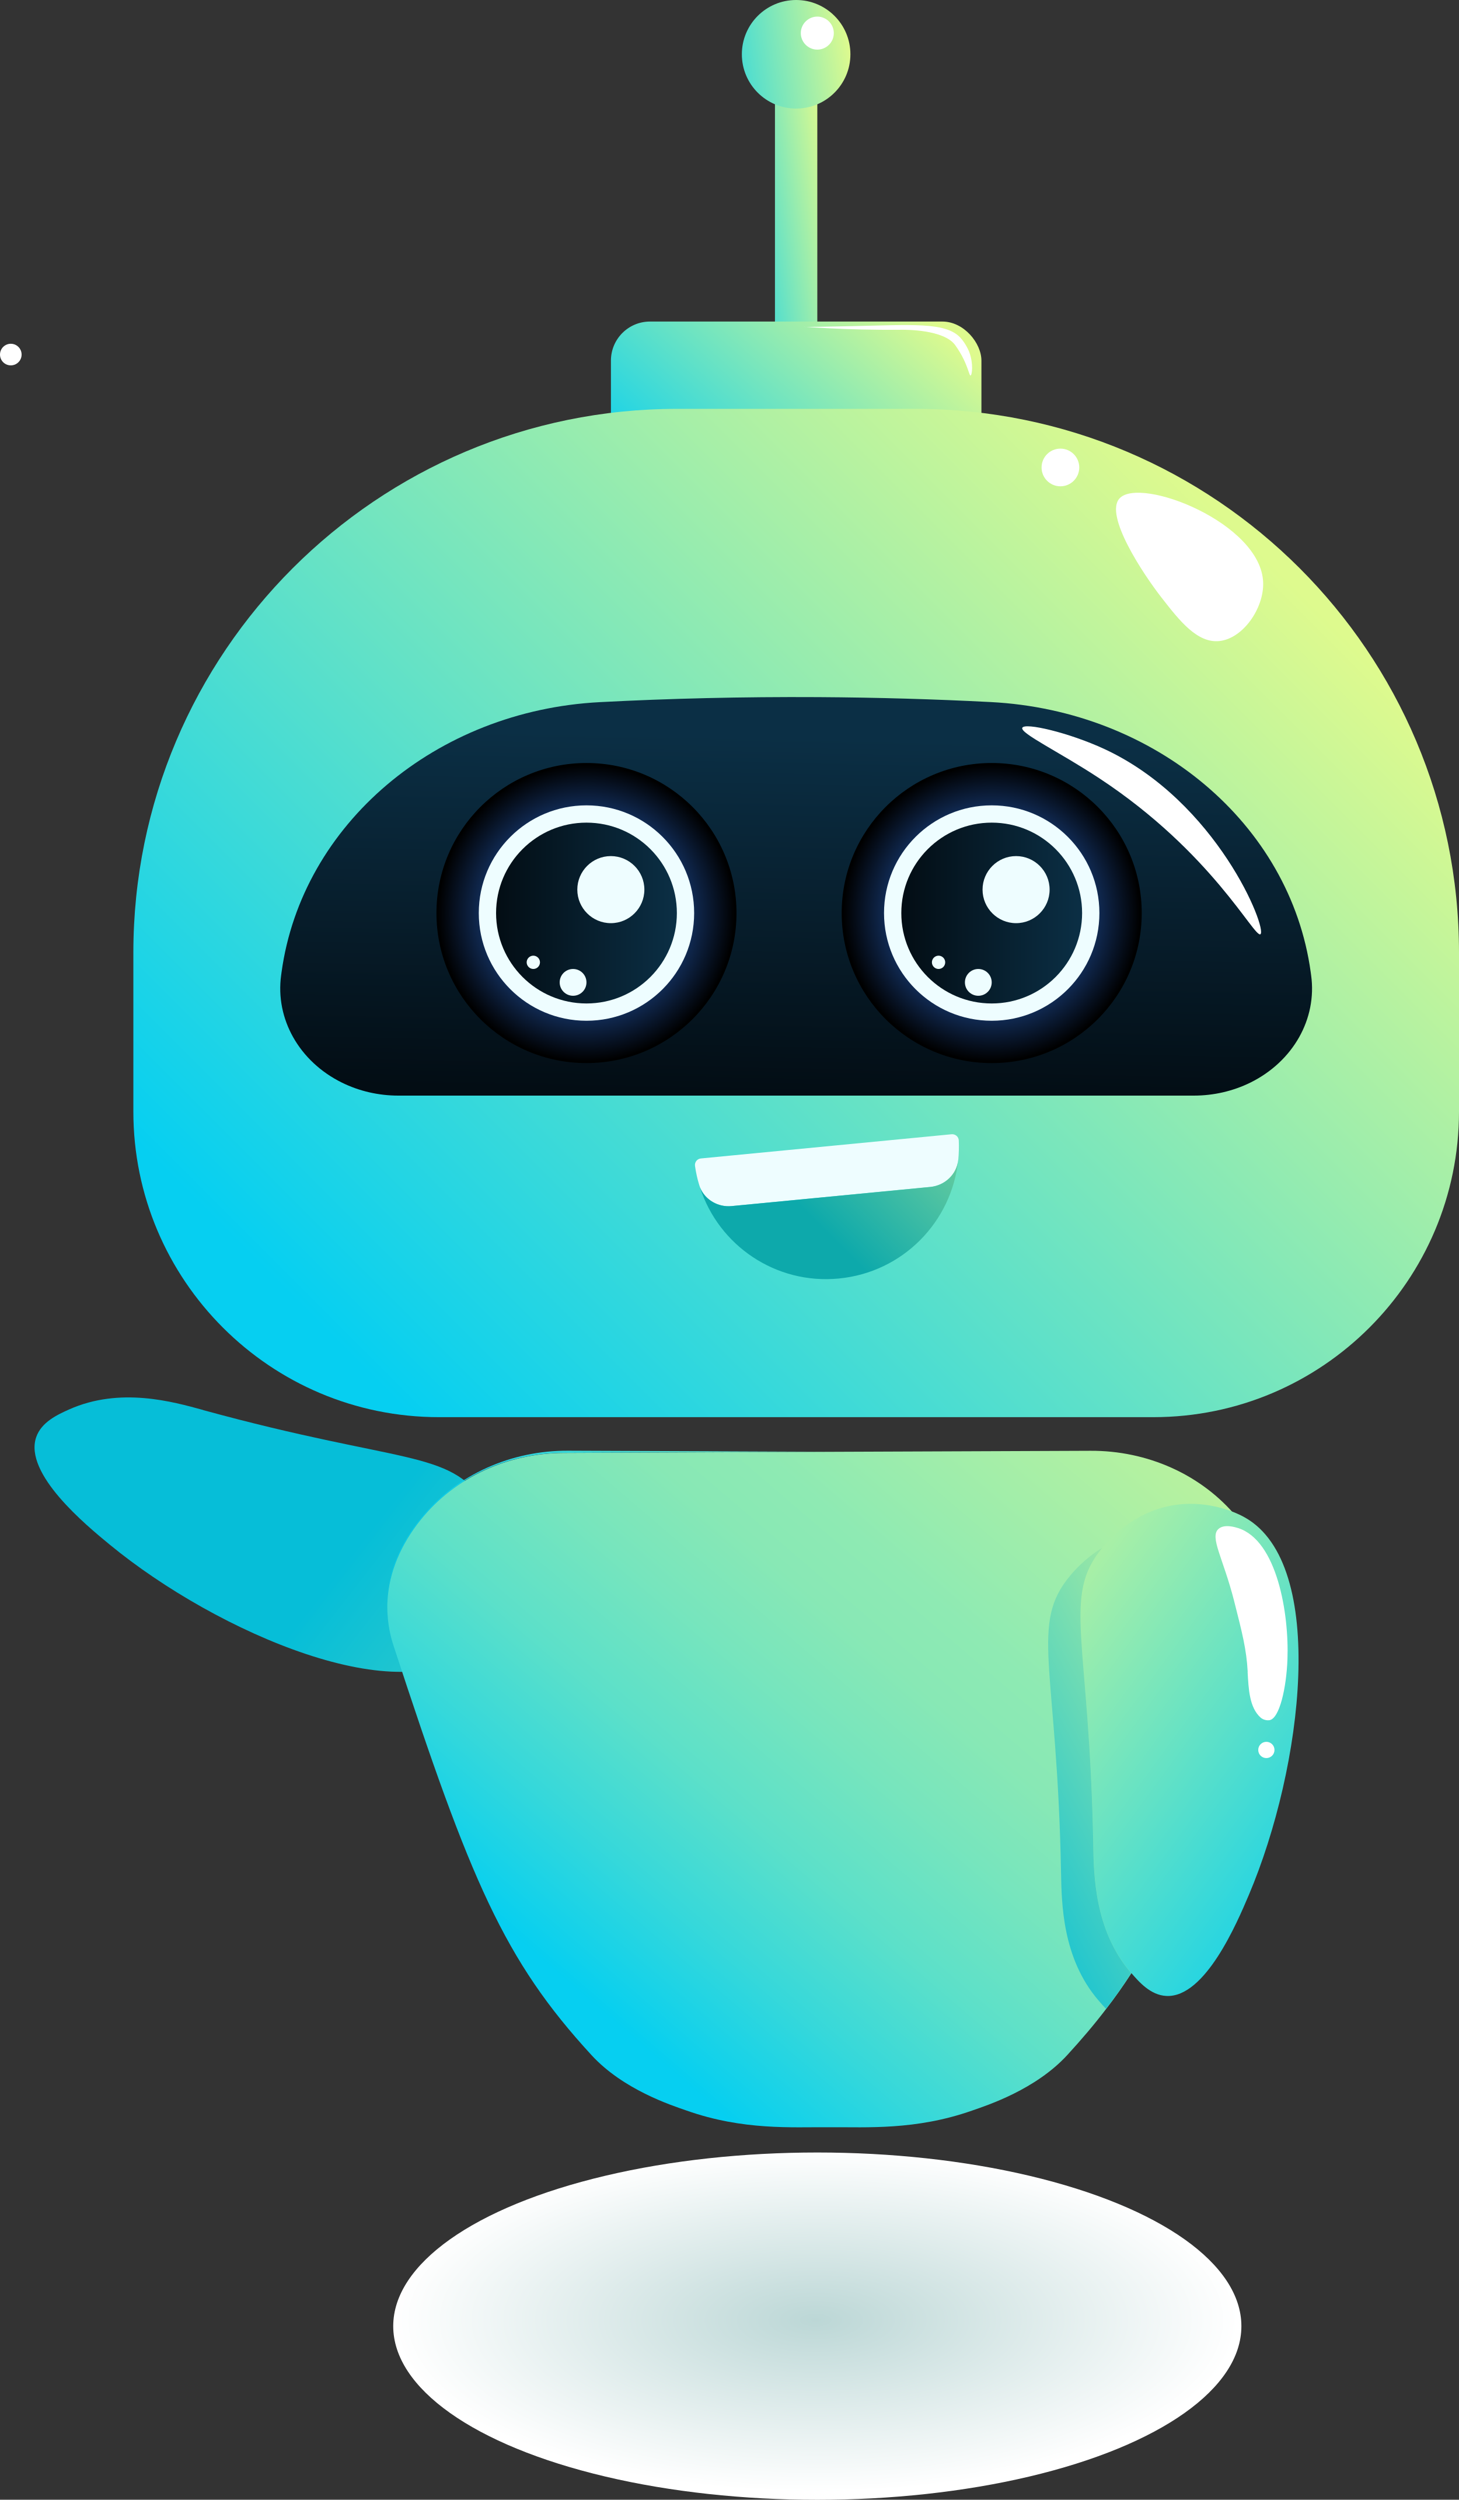 <svg xmlns="http://www.w3.org/2000/svg" xmlns:xlink="http://www.w3.org/1999/xlink" viewBox="0 0 168.82 289.19">
  <rect x="0" y="0" width="168.82" height="289.19" fill="#333333" stroke="none"/>
  <defs>
    <style>
      .cls-1 {
        fill: url(#_Áåçûìÿííûé_ãðàäèåíò_6-2);
      }

      .cls-1, .cls-2, .cls-3, .cls-4, .cls-5, .cls-6, .cls-7, .cls-8, .cls-9, .cls-10, .cls-11, .cls-12, .cls-13, .cls-14, .cls-15, .cls-16, .cls-17, .cls-18 {
        stroke-width: 0px;
      }

      .cls-2 {
        fill: url(#_Áåçûìÿííûé_ãðàäèåíò_6-3);
      }

      .cls-3 {
        fill: url(#_Áåçûìÿííûé_ãðàäèåíò_37);
      }

      .cls-4 {
        fill: url(#_Áåçûìÿííûé_ãðàäèåíò_18-2);
      }

      .cls-4, .cls-11 {
        mix-blend-mode: screen;
      }

      .cls-19 {
        isolation: isolate;
      }

      .cls-5 {
        fill: url(#_Áåçûìÿííûé_ãðàäèåíò_12-2);
      }

      .cls-6 {
        fill: url(#_Áåçûìÿííûé_ãðàäèåíò_28);
      }

      .cls-7 {
        fill: url(#_Áåçûìÿííûé_ãðàäèåíò_6);
      }

      .cls-8 {
        fill: url(#_Áåçûìÿííûé_ãðàäèåíò_38);
      }

      .cls-9 {
        fill: url(#_Áåçûìÿííûé_ãðàäèåíò_6-4);
      }

      .cls-10 {
        fill: url(#_Áåçûìÿííûé_ãðàäèåíò_37-2);
      }

      .cls-11 {
        fill: url(#_Áåçûìÿííûé_ãðàäèåíò_18);
      }

      .cls-12 {
        fill: #fff;
      }

      .cls-13 {
        fill: url(#_Áåçûìÿííûé_ãðàäèåíò_49);
      }

      .cls-14 {
        fill: #eefdff;
      }

      .cls-15 {
        fill: url(#_Áåçûìÿííûé_ãðàäèåíò_12-3);
      }

      .cls-16 {
        fill: url(#_Áåçûìÿííûé_ãðàäèåíò_12);
      }

      .cls-17 {
        fill: url(#_Áåçûìÿííûé_ãðàäèåíò_6-5);
      }

      .cls-18 {
        fill: url(#_Áåçûìÿííûé_ãðàäèåíò_69);
        mix-blend-mode: soft-light;
      }
    </style>
    <linearGradient id="_Áåçûìÿííûé_ãðàäèåíò_37" data-name="Áåçûìÿííûé ãðàäèåíò 37" x1="-33.65" y1="195.38" x2="45.25" y2="114.44" gradientTransform="translate(234.52 189.25) rotate(83.59)" gradientUnits="userSpaceOnUse">
      <stop offset=".04" stop-color="#06bed8"/>
      <stop offset="1" stop-color="#defa8e"/>
    </linearGradient>
    <linearGradient id="_Áåçûìÿííûé_ãðàäèåíò_6" data-name="Áåçûìÿííûé ãðàäèåíò 6" x1="82.14" y1="25.95" x2="96.83" y2="23.81" gradientUnits="userSpaceOnUse">
      <stop offset=".04" stop-color="#06cff1"/>
      <stop offset="1" stop-color="#defa8e"/>
    </linearGradient>
    <linearGradient id="_Áåçûìÿííûé_ãðàäèåíò_6-2" data-name="Áåçûìÿííûé ãðàäèåíò 6" x1="78.39" y1="63.27" x2="104.47" y2="33.82" xlink:href="#_Áåçûìÿííûé_ãðàäèåíò_6"/>
    <linearGradient id="_Áåçûìÿííûé_ãðàäèåíò_6-3" data-name="Áåçûìÿííûé ãðàäèåíò 6" x1="40.61" y1="165.26" x2="143.96" y2="61.91" xlink:href="#_Áåçûìÿííûé_ãðàäèåíò_6"/>
    <linearGradient id="_Áåçûìÿííûé_ãðàäèåíò_12" data-name="Áåçûìÿííûé ãðàäèåíò 12" x1="91.85" y1="126.61" x2="92.77" y2="85.27" gradientUnits="userSpaceOnUse">
      <stop offset="0" stop-color="#030d14"/>
      <stop offset="1" stop-color="#0b2f45"/>
    </linearGradient>
    <radialGradient id="_Áåçûìÿííûé_ãðàäèåíò_18" data-name="Áåçûìÿííûé ãðàäèåíò 18" cx="67.86" cy="105.63" fx="67.86" fy="105.63" r="17.18" gradientUnits="userSpaceOnUse">
      <stop offset=".13" stop-color="#3280fc"/>
      <stop offset="1" stop-color="#000"/>
    </radialGradient>
    <linearGradient id="_Áåçûìÿííûé_ãðàäèåíò_12-2" data-name="Áåçûìÿííûé ãðàäèåíò 12" x1="57.39" y1="105.63" x2="78.32" y2="105.63" xlink:href="#_Áåçûìÿííûé_ãðàäèåíò_12"/>
    <radialGradient id="_Áåçûìÿííûé_ãðàäèåíò_18-2" data-name="Áåçûìÿííûé ãðàäèåíò 18" cx="114.75" fx="114.75" r="17.18" xlink:href="#_Áåçûìÿííûé_ãðàäèåíò_18"/>
    <linearGradient id="_Áåçûìÿííûé_ãðàäèåíò_12-3" data-name="Áåçûìÿííûé ãðàäèåíò 12" x1="104.29" y1="105.63" x2="125.21" y2="105.63" xlink:href="#_Áåçûìÿííûé_ãðàäèåíò_12"/>
    <linearGradient id="_Áåçûìÿííûé_ãðàäèåíò_6-4" data-name="Áåçûìÿííûé ãðàäèåíò 6" x1="78.91" y1="8.2" x2="98.36" y2="5.37" xlink:href="#_Áåçûìÿííûé_ãðàäèåíò_6"/>
    <linearGradient id="_Áåçûìÿííûé_ãðàäèåíò_28" data-name="Áåçûìÿííûé ãðàäèåíò 28" x1="91.49" y1="142.66" x2="121.41" y2="112.74" gradientUnits="userSpaceOnUse">
      <stop offset=".07" stop-color="#0da9ab"/>
      <stop offset="1" stop-color="#defa8e"/>
    </linearGradient>
    <linearGradient id="_Áåçûìÿííûé_ãðàäèåíò_49" data-name="Áåçûìÿííûé ãðàäèåíò 49" x1="63.23" y1="233.47" x2="142.51" y2="140.89" gradientUnits="userSpaceOnUse">
      <stop offset=".04" stop-color="#06cff1"/>
      <stop offset=".04" stop-color="#06cff0"/>
      <stop offset=".16" stop-color="#36d8da"/>
      <stop offset=".27" stop-color="#5ce0c9"/>
      <stop offset=".38" stop-color="#77e5bd"/>
      <stop offset=".47" stop-color="#88e8b5"/>
      <stop offset=".54" stop-color="#8eeab3"/>
      <stop offset=".8" stop-color="#b9f29e"/>
      <stop offset="1" stop-color="#defa8e"/>
    </linearGradient>
    <linearGradient id="_Áåçûìÿííûé_ãðàäèåíò_6-5" data-name="Áåçûìÿííûé ãðàäèåíò 6" x1="59.03" y1="187.31" x2="106.71" y2="131.64" xlink:href="#_Áåçûìÿííûé_ãðàäèåíò_6"/>
    <linearGradient id="_Áåçûìÿííûé_ãðàäèåíò_38" data-name="Áåçûìÿííûé ãðàäèåíò 38" x1="205.27" y1="235.63" x2="270.49" y2="201.64" gradientTransform="translate(399.87 17.59) rotate(-171.34) scale(1 -1)" gradientUnits="userSpaceOnUse">
      <stop offset=".04" stop-color="#06cff1"/>
      <stop offset=".07" stop-color="#0fd0ec"/>
      <stop offset=".42" stop-color="#66e2c4"/>
      <stop offset=".69" stop-color="#a7efa7"/>
      <stop offset=".9" stop-color="#cef694"/>
      <stop offset="1" stop-color="#defa8e"/>
    </linearGradient>
    <linearGradient id="_Áåçûìÿííûé_ãðàäèåíò_37-2" data-name="Áåçûìÿííûé ãðàäèåíò 37" x1="109.16" y1="215.43" x2="151.23" y2="193.51" gradientTransform="matrix(1,0,0,1,0,0)" xlink:href="#_Áåçûìÿííûé_ãðàäèåíò_37"/>
    <radialGradient id="_Áåçûìÿííûé_ãðàäèåíò_69" data-name="Áåçûìÿííûé ãðàäèåíò 69" cx="93.81" cy="159.7" fx="93.81" fy="159.7" r="48.49" gradientTransform="translate(-.37 202.94) scale(1.01 .41)" gradientUnits="userSpaceOnUse">
      <stop offset="0" stop-color="#bcd7d6"/>
      <stop offset="1" stop-color="#fff"/>
    </radialGradient>
  </defs>
  <g class="cls-19">
    <g id="_Ñëîé_5" data-name="Ñëîé 5">
      <g>
        <g>
          <path class="cls-3" d="m23.5,163.13c23.02,6.3,28.46,4.54,32.56,10.71.47.71,2.88,4.33,2.39,8.97-.38,3.7-2.45,6.56-3.74,7.81-7.88,7.63-29.58-1.7-42.01-11.92-2.71-2.23-9.98-8.2-8.51-12.44.6-1.74,2.46-2.6,3.8-3.2,5.91-2.64,12.04-.89,15.51.06Z"/>
          <rect class="cls-7" x="89.67" y="8.42" width="4.9" height="32.15"/>
          <rect class="cls-1" x="70.69" y="37.2" width="42.87" height="21.13" rx="4.52" ry="4.52"/>
          <path class="cls-2" d="m78.34,47.3h27.56c34.73,0,62.92,28.19,62.92,62.92v18.37c0,19.52-15.85,35.36-35.36,35.36H50.79c-19.52,0-35.36-15.85-35.36-35.36v-18.37c0-34.73,28.19-62.92,62.92-62.92Z"/>
          <path class="cls-16" d="m144.69,125.24h0c-2.01.99-4.26,1.51-6.54,1.51H46.09c-2.29,0-4.54-.52-6.54-1.51h0c-4.93-2.44-7.71-7.36-7.02-12.41l.05-.37c2.36-17.1,17.85-30.25,36.83-31.23,8.03-.42,16.46-.63,25.26-.58,6.89.04,13.55.24,19.96.57,19.06.98,34.66,14.08,37.03,31.24.02.12.03.25.05.37.7,5.05-2.09,9.97-7.02,12.41Z"/>
          <g>
            <circle class="cls-11" cx="67.86" cy="105.63" r="17.36"/>
            <circle class="cls-14" cx="67.86" cy="105.63" r="12.46"/>
            <circle class="cls-5" cx="67.86" cy="105.63" r="10.46"/>
            <path class="cls-14" d="m74.56,102.92c0,2.14-1.74,3.88-3.88,3.88s-3.88-1.74-3.88-3.88,1.74-3.88,3.88-3.88,3.88,1.74,3.88,3.88Z"/>
            <circle class="cls-14" cx="66.31" cy="113.65" r="1.55"/>
            <path class="cls-14" d="m62.48,111.33c0,.43-.35.77-.77.77s-.77-.35-.77-.77.35-.77.77-.77.77.35.77.77Z"/>
          </g>
          <g>
            <circle class="cls-4" cx="114.75" cy="105.63" r="17.36"/>
            <circle class="cls-14" cx="114.75" cy="105.63" r="12.46"/>
            <circle class="cls-15" cx="114.75" cy="105.63" r="10.46"/>
            <path class="cls-14" d="m121.45,102.92c0,2.14-1.74,3.88-3.88,3.88s-3.88-1.74-3.88-3.88,1.74-3.88,3.88-3.88,3.88,1.74,3.88,3.88Z"/>
            <circle class="cls-14" cx="113.2" cy="113.65" r="1.55"/>
            <path class="cls-14" d="m109.37,111.33c0,.43-.35.77-.77.77s-.77-.35-.77-.77.35-.77.77-.77.77.35.77.77Z"/>
          </g>
          <path class="cls-9" d="m98.4,6.28c0,3.47-2.81,6.28-6.28,6.28s-6.28-2.81-6.28-6.28,2.81-6.28,6.28-6.28,6.28,2.81,6.28,6.28Z"/>
          <path class="cls-12" d="m96.48,3.83c0,1.06-.86,1.91-1.91,1.91s-1.91-.86-1.91-1.91.86-1.91,1.91-1.91,1.91.86,1.91,1.91Z"/>
          <path class="cls-12" d="m146.16,67.43c.08,2.93-2.31,6.43-5.05,6.73-2.57.28-4.62-2.34-6.73-5.05-2.08-2.67-6.64-9.52-4.83-11.46,2.39-2.56,16.42,2.86,16.61,9.77Z"/>
          <circle class="cls-12" cx="122.7" cy="54.08" r="2.18"/>
          <path class="cls-12" d="m145.85,108.08c-.7.49-5.58-9.45-18.68-18.06-4.6-3.03-9.15-5.19-8.88-5.82.27-.64,5.39.55,9.49,2.45,13.06,6.06,18.9,20.85,18.06,21.43Z"/>
          <path class="cls-12" d="m112.31,43.45c-.16.02-.26-.89-1.02-2.31,0,0-.36-.66-.77-1.22-1.32-1.81-5.77-1.77-6.12-1.77-6.94.06-11.41-.38-11.41-.34,0,.04,3.26-.03,5.64-.08,6.73-.14,10.74-.5,12.46,1.3.71.75,1.07,1.72,1.07,1.72.49,1.32.32,2.67.14,2.69Z"/>
          <path class="cls-14" d="m110.87,134.21c-.17,1.66-1.55,2.94-3.22,3.1l-22.99,2.22c-1.66.16-3.27-.83-3.75-2.43-.22-.71-.38-1.44-.49-2.2-.03-.21.02-.42.15-.59.13-.17.32-.27.53-.29l29.01-2.8c.21-.02.41.05.57.18.16.14.25.33.26.54.03.76.01,1.52-.06,2.26Z"/>
          <path class="cls-6" d="m110.87,134.21c-.73,7.13-6.4,12.99-13.81,13.7-7.3.71-13.9-3.82-16.06-10.53.58,1.43,2.09,2.31,3.66,2.15l23-2.21c1.66-.17,3.04-1.44,3.21-3.1Z"/>
          <path class="cls-13" d="m147.1,185.85c0,.21,0,.41,0,.61-.07,1.93-.52,3.38-.74,4.03-6.33,19.33-10.12,29.53-15.44,37.78-.92,1.42-1.88,2.79-2.92,4.13-1.36,1.79-2.85,3.54-4.5,5.34-3.67,4-9.23,5.81-11.02,6.43-6.55,2.31-12.34,1.89-16.18,1.93h-.67c-3.86-.04-9.64.39-16.18-1.93-1.79-.62-7.36-2.43-11.02-6.43-10.1-10.99-13.99-20.13-22.86-47.25-.21-.62-.63-1.97-.73-3.78-.03-.52-.04-1.05,0-1.57.19-3.24,1.51-6.42,3.84-9.32,4-4.98,10.17-7.71,16.55-7.73l30.76-.13,30.2-.12c6.52-.03,12.84,2.71,16.98,7.75,2,2.44,3.28,5.08,3.75,7.8.06.39.12.78.16,1.17.04.43.06.86.06,1.3Z"/>
          <path class="cls-17" d="m95.94,167.95l-30.76.13c-6.38.03-12.56,2.76-16.55,7.73-2.33,2.9-3.65,6.08-3.84,9.32.16-3.32,1.52-6.59,3.96-9.55,4.13-5.04,10.46-7.78,16.98-7.75l30.21.12Z"/>
          <path class="cls-8" d="m126.51,213.27c-.45-23.86-3.68-28.58,1.08-34.26.55-.65,3.34-3.98,7.93-4.83,3.66-.68,6.98.49,8.55,1.39,9.55,5.41,6.71,28.86.43,43.66-1.37,3.23-5.05,11.89-9.53,11.68-1.84-.08-3.19-1.63-4.14-2.74-4.21-4.92-4.25-11.3-4.32-14.9Z"/>
          <path class="cls-10" d="m130.9,228.27c-.92,1.42-1.88,2.79-2.92,4.13-.33-.34-.62-.68-.89-.99-4.21-4.92-4.25-11.3-4.32-14.9-.45-23.86-3.68-28.58,1.08-34.25.35-.42,1.63-1.94,3.7-3.2-4.7,5.66-1.5,10.42-1.05,34.21.06,3.6.12,9.98,4.32,14.91.03.03.06.06.07.09Z"/>
          <path class="cls-12" d="m144.37,193.4c-.14-2.56-.62-4.45-1.58-8.22-1.26-4.93-2.84-7.34-1.81-8.29.67-.62,1.98-.2,2.28-.11,4.51,1.44,5.91,9.9,5.71,15.2-.12,3.24-.91,6.87-2.1,7.03-.19.03-.65,0-.99-.29-1.33-1.17-1.41-3.36-1.52-5.31Z"/>
          <path class="cls-12" d="m147.47,202.45c0,.52-.42.94-.94.94s-.94-.42-.94-.94.42-.94.94-.94.94.42.94.94Z"/>
          <ellipse class="cls-18" cx="94.57" cy="269.11" rx="49.07" ry="20.09"/>
        </g>
        <circle class="cls-12" cx="1.25" cy="41.02" r="1.25"/>
      </g>
    </g>
  </g>
</svg>